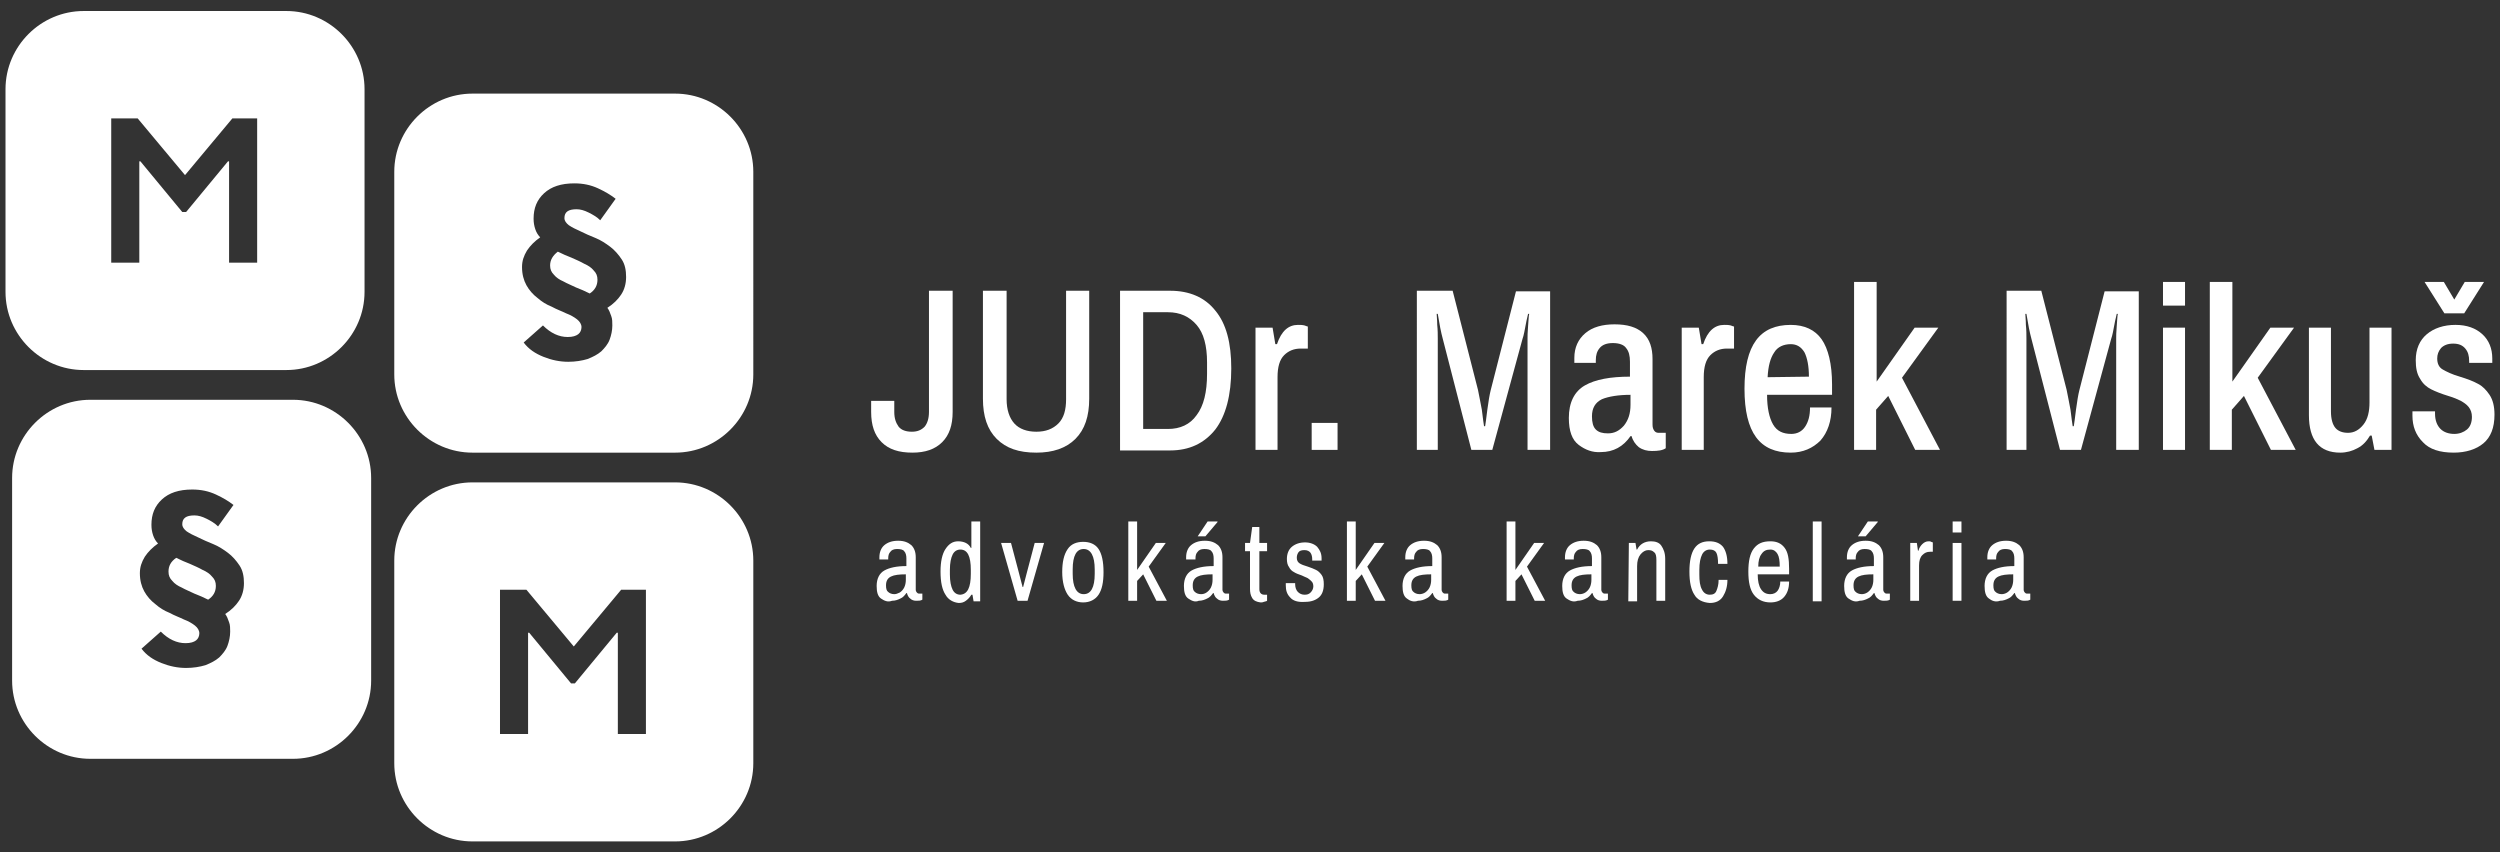 <?xml version="1.0" encoding="utf-8"?>
<!-- Generator: Adobe Illustrator 25.2.1, SVG Export Plug-In . SVG Version: 6.00 Build 0)  -->
<svg version="1.1" id="Layer_1" xmlns="http://www.w3.org/2000/svg" xmlns:xlink="http://www.w3.org/1999/xlink" x="0px" y="0px"
	 viewBox="0 0 454 154.8" style="enable-background:new 0 0 454 154.8;" xml:space="preserve">
<rect x="0" y="0" width="454" height="154.8" fill="#333333" stroke="none"/>
<style type="text/css">
	.st0{fill:#FFFFFF;}
</style>
<g>
	<path class="st0" d="M52,2H15.2C7.4,2,1,8.4,1,16.2V53c0,7.8,6.4,14.2,14.2,14.2H52c7.8,0,14.2-6.4,14.2-14.2V16.2
		C66.2,8.4,59.8,2,52,2z M46.7,47.7h-5.1V29.3h-0.2l-7.6,9.2h-0.7l-7.6-9.2h-0.2v18.4h-5.1V21.5H25l8.6,10.3l8.6-10.3h4.5V47.7z"/>
	<path class="st0" d="M122.6,87.6H85.8c-7.8,0-14.2,6.4-14.2,14.2v36.8c0,7.8,6.4,14.2,14.2,14.2h36.8c7.8,0,14.2-6.4,14.2-14.2
		v-36.8C136.8,94,130.4,87.6,122.6,87.6z M117.3,133.3h-5.1v-18.4H112l-7.6,9.2h-0.7l-7.6-9.2h-0.2v18.4h-5.1v-26.2h4.8l8.6,10.3
		l8.6-10.3h4.5V133.3z"/>
	<g>
		<path class="st0" d="M36.8,103.5c-0.7-0.4-1.4-0.7-2.3-1.1c-0.8-0.3-1.7-0.7-2.5-1.1c-1,0.7-1.4,1.5-1.4,2.5
			c0,0.7,0.2,1.2,0.7,1.7c0.4,0.5,1,0.9,1.7,1.2c0.7,0.4,1.5,0.7,2.3,1.1c0.8,0.3,1.7,0.7,2.5,1.1c0.9-0.6,1.4-1.4,1.4-2.5
			c0-0.7-0.2-1.2-0.7-1.7C38.1,104.2,37.5,103.8,36.8,103.5z"/>
		<path class="st0" d="M53.2,72.6H16.4C8.6,72.6,2.2,79,2.2,86.8v36.8c0,7.8,6.4,14.2,14.2,14.2h36.8c7.8,0,14.2-6.4,14.2-14.2V86.8
			C67.4,79,61,72.6,53.2,72.6z M43.4,109.1c-0.6,0.9-1.4,1.7-2.5,2.4c0.3,0.4,0.5,0.9,0.7,1.5c0.2,0.5,0.2,1.1,0.2,1.7
			c0,0.9-0.2,1.8-0.5,2.6c-0.3,0.8-0.9,1.5-1.5,2.1c-0.7,0.6-1.5,1-2.5,1.4c-1,0.3-2.2,0.5-3.5,0.5c-1.5,0-3-0.3-4.5-0.9
			c-1.5-0.6-2.7-1.4-3.6-2.6l3.5-3.1c1.4,1.4,2.9,2.1,4.5,2.1c0.9,0,1.5-0.2,1.9-0.5c0.4-0.3,0.6-0.8,0.6-1.3s-0.3-1-0.8-1.4
			c-0.5-0.4-1.2-0.8-2-1.1c-0.8-0.4-1.7-0.7-2.6-1.2c-1-0.4-1.8-0.9-2.6-1.6c-0.8-0.6-1.5-1.4-2-2.3c-0.5-0.9-0.8-2-0.8-3.3
			c0-1.1,0.3-2,0.9-3c0.6-0.9,1.4-1.7,2.4-2.4c-0.4-0.4-0.7-0.9-0.9-1.5c-0.2-0.6-0.3-1.2-0.3-1.9c0-1.9,0.6-3.4,1.9-4.6
			c1.3-1.2,3.1-1.8,5.5-1.8c1.6,0,3,0.3,4.3,0.9c1.3,0.6,2.3,1.2,3.2,1.9l-2.8,3.9c-0.6-0.6-1.3-1-2.1-1.4c-0.8-0.4-1.5-0.6-2.2-0.6
			c-1.5,0-2.2,0.5-2.2,1.6c0,0.5,0.3,0.9,0.8,1.3c0.6,0.4,1.2,0.7,2.1,1.1c0.8,0.4,1.7,0.8,2.7,1.2c1,0.4,1.9,1,2.7,1.6
			c0.8,0.6,1.5,1.4,2.1,2.3c0.6,0.9,0.8,2,0.8,3.2C44.3,107.1,44,108.2,43.4,109.1z"/>
	</g>
	<g>
		<path class="st0" d="M106.1,47.9c-0.7-0.4-1.4-0.7-2.3-1.1c-0.8-0.3-1.7-0.7-2.5-1.1c-0.9,0.7-1.4,1.5-1.4,2.5
			c0,0.7,0.2,1.2,0.7,1.7c0.4,0.5,1,0.9,1.7,1.2c0.7,0.4,1.5,0.7,2.3,1.1c0.8,0.3,1.7,0.7,2.5,1.1c0.9-0.6,1.4-1.4,1.4-2.5
			c0-0.7-0.2-1.2-0.7-1.7C107.4,48.6,106.8,48.2,106.1,47.9z"/>
		<path class="st0" d="M122.6,17H85.8c-7.8,0-14.2,6.4-14.2,14.2V68c0,7.8,6.4,14.2,14.2,14.2h36.8c7.8,0,14.2-6.4,14.2-14.2V31.2
			C136.8,23.4,130.4,17,122.6,17z M112.8,53.5c-0.6,0.9-1.4,1.7-2.5,2.4c0.3,0.4,0.5,0.9,0.7,1.5c0.2,0.5,0.2,1.1,0.2,1.7
			c0,0.9-0.2,1.8-0.5,2.6c-0.3,0.8-0.9,1.5-1.5,2.1c-0.7,0.6-1.5,1-2.5,1.4c-1,0.3-2.2,0.5-3.5,0.5c-1.5,0-3-0.3-4.5-0.9
			s-2.7-1.4-3.6-2.6l3.5-3.1c1.4,1.4,2.9,2.1,4.5,2.1c0.9,0,1.5-0.2,1.9-0.5c0.4-0.3,0.6-0.8,0.6-1.3s-0.3-1-0.8-1.4
			c-0.5-0.4-1.2-0.8-2-1.1c-0.8-0.4-1.7-0.7-2.6-1.2c-1-0.4-1.8-0.9-2.6-1.6c-0.8-0.6-1.5-1.4-2-2.3s-0.8-2-0.8-3.3
			c0-1.1,0.3-2,0.9-3c0.6-0.9,1.4-1.7,2.4-2.4c-0.4-0.4-0.7-0.9-0.9-1.5c-0.2-0.6-0.3-1.2-0.3-1.9c0-1.9,0.6-3.4,1.9-4.6
			s3.1-1.8,5.5-1.8c1.6,0,3,0.3,4.3,0.9c1.3,0.6,2.3,1.2,3.2,1.9L109,40c-0.6-0.6-1.3-1-2.1-1.4c-0.8-0.4-1.5-0.6-2.2-0.6
			c-1.5,0-2.2,0.5-2.2,1.6c0,0.5,0.3,0.9,0.8,1.3c0.6,0.4,1.2,0.7,2.1,1.1c0.8,0.4,1.7,0.8,2.7,1.2c1,0.4,1.9,1,2.7,1.6
			c0.8,0.6,1.5,1.4,2.1,2.3c0.6,0.9,0.8,2,0.8,3.2S113.4,52.6,112.8,53.5z"/>
	</g>
	<path class="st0" d="M160.1,80.3c-1.3-1.3-1.9-3.1-1.9-5.5v-2h4.2v2c0,1.2,0.3,2,0.8,2.7c0.5,0.6,1.3,0.9,2.4,0.9
		c1,0,1.7-0.3,2.3-0.9c0.5-0.6,0.8-1.5,0.8-2.7v-22h4.3v22c0,2.4-0.6,4.2-1.9,5.5c-1.3,1.3-3.1,1.9-5.4,1.9
		C163.2,82.2,161.4,81.6,160.1,80.3z"/>
	<path class="st0" d="M181,79.7c-1.7-1.7-2.5-4.1-2.5-7.3V52.8h4.3v19.7c0,1.9,0.5,3.4,1.4,4.4s2.3,1.5,4,1.5s3-0.5,4-1.5
		s1.4-2.5,1.4-4.4V52.8h4.2v19.6c0,3.2-0.8,5.6-2.5,7.3c-1.7,1.7-4.1,2.5-7.1,2.5C185,82.2,182.7,81.4,181,79.7z"/>
	<path class="st0" d="M203.4,52.8h9.1c3.5,0,6.3,1.2,8.2,3.6c2,2.4,2.9,5.9,2.9,10.5c0,4.9-1,8.6-2.9,11.1c-2,2.5-4.7,3.8-8.2,3.8
		h-9.1V52.8z M212.1,77.9c2.2,0,4-0.8,5.2-2.5c1.3-1.7,1.9-4.2,1.9-7.5v-2.1c0-3-0.6-5.3-1.9-6.8c-1.3-1.5-3-2.3-5.2-2.3h-4.5v21.2
		H212.1z"/>
	<path class="st0" d="M228,59.5h3.1l0.5,3h0.3c0.8-2.4,2.1-3.5,3.8-3.5c0.4,0,0.8,0,1.2,0.1c0.3,0.1,0.5,0.2,0.6,0.2v4h-1.3
		c-1.2,0-2.2,0.4-3,1.2c-0.8,0.8-1.2,2.1-1.2,4v13.2h-4L228,59.5L228,59.5z"/>
	<path class="st0" d="M238.2,76.8h4.7v4.9h-4.7V76.8z"/>
	<path class="st0" d="M257.5,52.8h6.3l4.6,18c0.2,0.9,0.4,2.1,0.7,3.6c0.2,1.5,0.3,2.5,0.4,3h0.2c0.1-0.5,0.2-1.5,0.4-3
		c0.2-1.5,0.4-2.7,0.6-3.5l4.6-18h6.2v28.8h-4.1V61.5c0-0.4,0-1.2,0.1-2.3s0.1-1.8,0.2-2.2h-0.2l-0.3,1.3c-0.3,1.6-0.5,2.7-0.7,3.2
		L271,81.7h-3.8L262,61.5c-0.3-1.1-0.6-2.6-0.9-4.5h-0.2c0,0.4,0.1,1.1,0.1,2c0.1,0.9,0.1,1.8,0.1,2.5v20.2h-3.8V52.8H257.5z"/>
	<path class="st0" d="M286.7,80.8c-1.2-0.9-1.8-2.5-1.8-4.9c0-2.8,1-4.8,2.9-5.9s4.7-1.6,8.2-1.6v-2.7c0-1.1-0.2-1.9-0.7-2.5
		c-0.4-0.6-1.3-0.9-2.4-0.9s-1.9,0.3-2.4,0.9s-0.7,1.3-0.7,2.2v0.5h-3.9c0-0.2,0-0.5,0-0.9c0-1.9,0.7-3.4,2-4.5s3.1-1.6,5.3-1.6
		c2.3,0,4,0.5,5.2,1.6s1.7,2.7,1.7,4.7v11.9c0,0.5,0.1,0.8,0.3,1.1c0.2,0.3,0.5,0.4,0.8,0.4h1.3v2.8c-0.6,0.4-1.4,0.5-2.5,0.5
		c-0.9,0-1.7-0.2-2.4-0.7c-0.6-0.5-1.1-1.2-1.3-2h-0.2c-1.3,1.9-3.1,2.9-5.4,2.9C289.2,82.2,287.9,81.7,286.7,80.8z M294.9,77.3
		c0.8-1,1.2-2.2,1.2-3.8v-1.8c-2.2,0-4,0.3-5.2,0.8c-1.2,0.6-1.8,1.6-1.8,3.1c0,1.1,0.2,1.9,0.7,2.4s1.2,0.7,2.2,0.7
		C293.1,78.7,294,78.3,294.9,77.3z"/>
	<path class="st0" d="M305.4,59.5h3.1l0.5,3h0.3c0.8-2.4,2.1-3.5,3.8-3.5c0.4,0,0.8,0,1.2,0.1c0.3,0.1,0.5,0.2,0.6,0.2v4h-1.3
		c-1.2,0-2.2,0.4-3,1.2c-0.8,0.8-1.2,2.1-1.2,4v13.2h-4V59.5z"/>
	<path class="st0" d="M318.9,79.4c-1.4-1.9-2.1-4.8-2.1-8.8s0.7-6.9,2.1-8.8s3.5-2.8,6.3-2.8c2.5,0,4.4,0.9,5.6,2.6s1.9,4.5,1.9,8.2
		v1.9h-11.8c0,2.4,0.4,4.2,1.1,5.4c0.7,1.2,1.8,1.7,3.3,1.7c1,0,1.9-0.4,2.5-1.3s0.9-2,0.9-3.5h3.9c0,2.5-0.7,4.5-2,6
		c-1.4,1.4-3.2,2.2-5.4,2.2C322.4,82.2,320.3,81.3,318.9,79.4z M328.5,68.4c0-1.9-0.3-3.4-0.8-4.4c-0.6-1-1.4-1.5-2.5-1.5
		c-1.3,0-2.4,0.5-3,1.5c-0.7,1-1.1,2.5-1.2,4.5L328.5,68.4L328.5,68.4z"/>
	<path class="st0" d="M336.8,51.2h4v18.1l6.9-9.8h4.3l-6.6,9.1l6.9,13.1h-4.5l-4.9-9.8l-2.2,2.5v7.3h-4V51.2H336.8z"/>
	<path class="st0" d="M364.4,52.8h6.3l4.6,18c0.2,0.9,0.4,2.1,0.7,3.6c0.2,1.5,0.3,2.5,0.4,3h0.2c0.1-0.5,0.2-1.5,0.4-3
		c0.2-1.5,0.4-2.7,0.6-3.5l4.6-18h6.2v28.8h-4.1V61.5c0-0.4,0-1.2,0.1-2.3s0.1-1.8,0.2-2.2h-0.2l-0.3,1.3c-0.3,1.6-0.5,2.7-0.7,3.2
		l-5.5,20.2h-3.8l-5.2-20.2c-0.3-1.1-0.6-2.6-0.9-4.5h-0.2c0,0.4,0.1,1.1,0.1,2c0.1,0.9,0.1,1.8,0.1,2.5v20.2h-3.6V52.8z"/>
	<path class="st0" d="M392.8,51.2h4v4.3h-4V51.2z M392.8,59.5h4v22.2h-4V59.5z"/>
	<path class="st0" d="M401.4,51.2h4v18.1l6.9-9.8h4.3l-6.6,9.1l6.9,13.1h-4.5l-4.9-9.8l-2.2,2.5v7.3h-4V51.2H401.4z"/>
	<path class="st0" d="M419.3,75.4V59.5h4v15.2c0,1.4,0.3,2.4,0.8,3s1.3,0.9,2.3,0.9c1.1,0,2-0.5,2.8-1.5s1.1-2.4,1.1-4V59.5h4v22.2
		h-3.1l-0.5-2.6h-0.3c-0.6,1-1.3,1.8-2.3,2.3c-0.9,0.5-2,0.8-3.1,0.8C421.2,82.2,419.3,79.9,419.3,75.4z"/>
	<path class="st0" d="M440,80.3c-1.3-1.3-1.9-2.9-1.9-4.8c0-0.3,0-0.5,0-0.6s0-0.2,0-0.2h4.1v0.4c0,1.3,0.4,2.2,1,2.8
		c0.6,0.6,1.5,0.9,2.5,0.9c0.9,0,1.7-0.3,2.3-0.8c0.6-0.5,0.9-1.3,0.9-2.3c0-0.7-0.2-1.3-0.6-1.8s-0.9-0.8-1.4-1.1
		c-0.6-0.3-1.3-0.6-2.3-0.9c-1.3-0.4-2.3-0.8-3.1-1.2c-0.8-0.4-1.5-1-2-1.9c-0.6-0.9-0.8-2-0.8-3.4c0-2,0.7-3.6,2-4.7
		s3.1-1.7,5.2-1.7s3.7,0.6,4.9,1.7c1.2,1.1,1.8,2.6,1.8,4.4v0.8h-4.2v-0.3c0-1-0.2-1.7-0.7-2.3c-0.5-0.6-1.2-0.9-2.2-0.9
		s-1.7,0.3-2.2,0.8c-0.5,0.6-0.7,1.2-0.7,1.9c0,0.9,0.3,1.6,1,2s1.7,0.9,3.1,1.3c1.3,0.4,2.4,0.8,3.3,1.3c0.8,0.4,1.5,1.1,2.1,2
		s0.9,2.1,0.9,3.6c0,2.4-0.7,4.1-2,5.2s-3.2,1.7-5.4,1.7C443.1,82.2,441.2,81.6,440,80.3z M440.3,51.2h3.5l1.9,3.2l1.9-3.2h3.5
		l-3.6,5.7h-3.6L440.3,51.2z"/>
	<path class="st0" d="M160,108.7c-0.6-0.4-0.8-1.2-0.8-2.3c0-1.3,0.5-2.3,1.4-2.8s2.2-0.8,4-0.8v-1.4c0-0.5-0.1-1-0.4-1.3
		c-0.2-0.3-0.7-0.4-1.3-0.4s-1,0.2-1.2,0.5c-0.3,0.3-0.4,0.7-0.4,1.2v0.2h-1.6c0-0.1,0-0.2,0-0.4c0-0.9,0.3-1.7,0.9-2.2
		c0.6-0.5,1.4-0.8,2.5-0.8s1.8,0.3,2.4,0.8c0.5,0.5,0.8,1.2,0.8,2.2v5.9c0,0.2,0.1,0.4,0.2,0.5c0.1,0.1,0.2,0.2,0.4,0.2h0.6v1.1
		c-0.3,0.2-0.7,0.2-1.1,0.2s-0.8-0.1-1.1-0.4c-0.3-0.2-0.5-0.6-0.6-1h-0.1c-0.3,0.4-0.6,0.8-1.1,1c-0.4,0.2-0.9,0.4-1.5,0.4
		C161.2,109.4,160.6,109.1,160,108.7z M163.4,107.6c0.3-0.2,0.6-0.5,0.8-0.9s0.3-0.9,0.3-1.4v-1c-1.2,0-2.1,0.1-2.7,0.4
		c-0.6,0.3-0.9,0.8-0.9,1.6c0,0.6,0.1,1,0.4,1.2c0.2,0.2,0.6,0.4,1.1,0.4C162.7,107.9,163,107.8,163.4,107.6z"/>
	<path class="st0" d="M171.7,108c-0.6-0.9-0.9-2.3-0.9-4.2c0-1.8,0.3-3.2,0.9-4.1s1.3-1.4,2.3-1.4c0.5,0,1,0.1,1.4,0.3
		c0.4,0.2,0.7,0.5,0.9,0.9h0.1v-4.8h1.6v14.5h-1.2l-0.2-1.2h-0.2c-0.3,0.5-0.6,0.8-1,1.1s-0.8,0.4-1.3,0.4
		C173.1,109.4,172.2,108.9,171.7,108z M176.3,104.2v-0.7c0-2.5-0.6-3.7-1.9-3.7c-0.6,0-1.1,0.3-1.4,0.9s-0.5,1.5-0.5,2.8v0.8
		c0,1.3,0.2,2.2,0.5,2.8c0.3,0.6,0.8,0.9,1.4,0.9C175.7,107.9,176.3,106.7,176.3,104.2z"/>
	<path class="st0" d="M181.8,98.6h1.8l1.4,5.3l0.7,2.7h0.1l0.7-2.7l1.4-5.3h1.7l-3,10.5h-1.8L181.8,98.6z"/>
	<path class="st0" d="M193.9,108c-0.6-0.9-1-2.3-1-4.1s0.3-3.2,1-4.2c0.6-0.9,1.6-1.3,2.8-1.3s2.2,0.4,2.8,1.3s0.9,2.3,0.9,4.2
		s-0.3,3.2-0.9,4.1c-0.6,0.9-1.6,1.4-2.8,1.4C195.5,109.4,194.5,108.9,193.9,108z M198.8,104.2v-0.8c0-2.4-0.7-3.7-2-3.7
		s-2,1.2-2,3.7v0.8c0,2.4,0.7,3.7,2,3.7S198.8,106.7,198.8,104.2z"/>
	<path class="st0" d="M204.9,94.7h1.6v8.8l3.4-4.9h1.8l-3.1,4.3l3.3,6.2H210l-2.4-4.8l-1.1,1.2v3.6h-1.6V94.7z"/>
	<path class="st0" d="M215.8,108.7c-0.6-0.4-0.8-1.2-0.8-2.3c0-1.3,0.5-2.3,1.4-2.8s2.2-0.8,4-0.8v-1.4c0-0.5-0.1-1-0.4-1.3
		c-0.2-0.3-0.7-0.4-1.3-0.4s-1,0.2-1.2,0.5c-0.3,0.3-0.4,0.7-0.4,1.2v0.2h-1.7c0-0.1,0-0.2,0-0.4c0-0.9,0.3-1.7,0.9-2.2
		c0.6-0.5,1.4-0.8,2.5-0.8s1.8,0.3,2.4,0.8c0.5,0.5,0.8,1.2,0.8,2.2v5.9c0,0.2,0.1,0.4,0.2,0.5c0.1,0.1,0.2,0.2,0.4,0.2h0.6v1.1
		c-0.3,0.2-0.7,0.2-1.1,0.2s-0.8-0.1-1.1-0.4c-0.3-0.2-0.5-0.6-0.6-1h-0.1c-0.3,0.4-0.6,0.8-1.1,1c-0.4,0.2-0.9,0.4-1.5,0.4
		C217,109.4,216.4,109.1,215.8,108.7z M219.1,107.6c0.3-0.2,0.6-0.5,0.8-0.9s0.3-0.9,0.3-1.4v-1c-1.2,0-2.1,0.1-2.7,0.4
		c-0.6,0.3-0.9,0.8-0.9,1.6c0,0.6,0.1,1,0.4,1.2c0.2,0.2,0.6,0.4,1.1,0.4C218.5,107.9,218.8,107.8,219.1,107.6z M219.3,94.7h1.8v0.1
		l-2.2,2.6h-1.4L219.3,94.7z"/>
	<path class="st0" d="M227.4,108.6c-0.3-0.5-0.4-1-0.4-1.7v-6.8h-0.9v-1.5h0.9l0.4-2.9h1.3v2.9h1.4v1.5h-1.4v6.9c0,0.6,0.3,1,0.9,1
		h0.5v1.1c-0.1,0.1-0.3,0.1-0.6,0.2c-0.2,0.1-0.4,0.1-0.6,0.1C228.2,109.3,227.7,109.1,227.4,108.6z"/>
	<path class="st0" d="M234.3,108.5c-0.6-0.6-0.8-1.3-0.8-2.2c0-0.2,0-0.3,0-0.3v-0.1h1.7v0.2c0,0.6,0.2,1.1,0.5,1.4s0.7,0.5,1.2,0.5
		s0.8-0.1,1.1-0.4s0.5-0.7,0.5-1.1s-0.1-0.7-0.3-0.9c-0.2-0.2-0.4-0.4-0.7-0.6c-0.3-0.1-0.6-0.3-1.1-0.5c-0.6-0.2-1.1-0.4-1.4-0.6
		c-0.4-0.2-0.7-0.5-0.9-0.9c-0.3-0.4-0.4-0.9-0.4-1.5c0-0.9,0.3-1.7,0.9-2.2s1.4-0.8,2.4-0.8c0.9,0,1.7,0.3,2.2,0.8
		c0.5,0.6,0.8,1.2,0.8,2.1v0.4h-1.7v-0.2c0-0.5-0.1-0.9-0.3-1.2c-0.2-0.3-0.6-0.5-1.1-0.5s-0.9,0.1-1.1,0.4s-0.3,0.6-0.3,1
		c0,0.5,0.2,0.8,0.5,1s0.8,0.4,1.5,0.6c0.6,0.2,1.1,0.4,1.5,0.6c0.4,0.2,0.7,0.5,1,0.9s0.4,1,0.4,1.7c0,1.1-0.3,1.9-0.9,2.4
		s-1.4,0.8-2.5,0.8C235.7,109.4,234.8,109.1,234.3,108.5z"/>
	<path class="st0" d="M244.6,94.7h1.6v8.8l3.4-4.9h1.8l-3.1,4.3l3.3,6.2h-1.9l-2.4-4.8l-1.1,1.2v3.6h-1.6L244.6,94.7L244.6,94.7z"/>
	<path class="st0" d="M255.5,108.7c-0.6-0.4-0.8-1.2-0.8-2.3c0-1.3,0.5-2.3,1.4-2.8s2.2-0.8,4-0.8v-1.4c0-0.5-0.1-1-0.4-1.3
		c-0.2-0.3-0.7-0.4-1.3-0.4c-0.6,0-1,0.2-1.2,0.5c-0.3,0.3-0.4,0.7-0.4,1.2v0.2h-1.6c0-0.1,0-0.2,0-0.4c0-0.9,0.3-1.7,0.9-2.2
		s1.4-0.8,2.5-0.8s1.8,0.3,2.4,0.8c0.5,0.5,0.8,1.2,0.8,2.2v5.9c0,0.2,0.1,0.4,0.2,0.5s0.2,0.2,0.4,0.2h0.6v1.1
		c-0.3,0.2-0.7,0.2-1.1,0.2s-0.8-0.1-1.1-0.4c-0.3-0.2-0.5-0.6-0.6-1h-0.1c-0.3,0.4-0.6,0.8-1.1,1c-0.4,0.2-0.9,0.4-1.5,0.4
		C256.7,109.4,256,109.1,255.5,108.7z M258.8,107.6c0.3-0.2,0.6-0.5,0.8-0.9c0.2-0.4,0.3-0.9,0.3-1.4v-1c-1.2,0-2.1,0.1-2.7,0.4
		s-0.9,0.8-0.9,1.6c0,0.6,0.1,1,0.4,1.2c0.2,0.2,0.6,0.4,1.1,0.4C258.1,107.9,258.5,107.8,258.8,107.6z"/>
	<path class="st0" d="M273.6,94.7h1.6v8.8l3.4-4.9h1.8l-3.1,4.3l3.3,6.2h-1.9l-2.4-4.8l-1.1,1.2v3.6h-1.6L273.6,94.7L273.6,94.7z"/>
	<path class="st0" d="M284.5,108.7c-0.6-0.4-0.8-1.2-0.8-2.3c0-1.3,0.5-2.3,1.4-2.8s2.2-0.8,4-0.8v-1.4c0-0.5-0.1-1-0.4-1.3
		c-0.2-0.3-0.7-0.4-1.3-0.4c-0.6,0-1,0.2-1.2,0.5c-0.3,0.3-0.4,0.7-0.4,1.2v0.2h-1.6c0-0.1,0-0.2,0-0.4c0-0.9,0.3-1.7,0.9-2.2
		s1.4-0.8,2.5-0.8s1.8,0.3,2.4,0.8c0.5,0.5,0.8,1.2,0.8,2.2v5.9c0,0.2,0.1,0.4,0.2,0.5s0.2,0.2,0.4,0.2h0.6v1.1
		c-0.3,0.2-0.7,0.2-1.1,0.2s-0.8-0.1-1.1-0.4c-0.3-0.2-0.5-0.6-0.6-1h-0.1c-0.3,0.4-0.6,0.8-1.1,1c-0.4,0.2-0.9,0.4-1.5,0.4
		C285.7,109.4,285.1,109.1,284.5,108.7z M287.9,107.6c0.3-0.2,0.6-0.5,0.8-0.9c0.2-0.4,0.3-0.9,0.3-1.4v-1c-1.2,0-2.1,0.1-2.7,0.4
		s-0.9,0.8-0.9,1.6c0,0.6,0.1,1,0.4,1.2c0.2,0.2,0.6,0.4,1.1,0.4C287.2,107.9,287.6,107.8,287.9,107.6z"/>
	<path class="st0" d="M295.8,98.6h1.2l0.2,1.2h0.1c0.5-1,1.4-1.5,2.5-1.5c0.8,0,1.5,0.2,1.9,0.8s0.7,1.3,0.7,2.4v7.6h-1.6v-7.4
		c0-0.7-0.1-1.2-0.4-1.4c-0.3-0.3-0.6-0.4-1.1-0.4s-1,0.3-1.4,0.8s-0.6,1.2-0.6,2.1v6.4h-1.6L295.8,98.6L295.8,98.6z"/>
	<path class="st0" d="M307.7,108c-0.6-0.9-0.9-2.3-0.9-4.2c0-1.9,0.3-3.3,0.9-4.2c0.6-0.9,1.5-1.3,2.7-1.3c1.1,0,1.9,0.3,2.5,1
		c0.5,0.7,0.8,1.7,0.8,3.1H312c0-0.9-0.1-1.6-0.3-2c-0.2-0.4-0.6-0.6-1.2-0.6s-1.1,0.3-1.4,0.9s-0.5,1.5-0.5,2.8v0.8
		c0,1.2,0.1,2.1,0.5,2.8c0.3,0.6,0.8,0.9,1.4,0.9s1-0.2,1.2-0.7s0.4-1.1,0.4-2h1.6c0,1.2-0.3,2.2-0.8,3s-1.3,1.2-2.4,1.2
		C309.2,109.4,308.2,108.9,307.7,108z"/>
	<path class="st0" d="M318.5,108c-0.7-0.9-1-2.3-1-4.2c0-1.9,0.3-3.3,1-4.2c0.7-0.9,1.6-1.3,3-1.3c1.2,0,2,0.4,2.6,1.2
		c0.6,0.8,0.8,2,0.8,3.8v1h-5.7c0,1.2,0.2,2.1,0.6,2.7s0.9,0.9,1.7,0.9c0.5,0,1-0.2,1.3-0.6s0.5-1,0.5-1.7h1.6
		c0,1.2-0.3,2.1-0.9,2.8c-0.6,0.7-1.5,1-2.5,1C320.2,109.4,319.2,108.9,318.5,108z M323.2,102.9c0-1-0.1-1.8-0.4-2.3
		s-0.7-0.8-1.3-0.8c-0.7,0-1.2,0.2-1.6,0.8c-0.4,0.5-0.6,1.3-0.6,2.3H323.2z"/>
	<path class="st0" d="M329.2,94.7h1.6v14.5h-1.6V94.7z"/>
	<path class="st0" d="M335.7,108.7c-0.6-0.4-0.8-1.2-0.8-2.3c0-1.3,0.5-2.3,1.4-2.8s2.2-0.8,4-0.8v-1.4c0-0.5-0.1-1-0.4-1.3
		c-0.2-0.3-0.7-0.4-1.3-0.4c-0.6,0-1,0.2-1.2,0.5c-0.3,0.3-0.4,0.7-0.4,1.2v0.2h-1.6c0-0.1,0-0.2,0-0.4c0-0.9,0.3-1.7,0.9-2.2
		s1.4-0.8,2.5-0.8s1.8,0.3,2.4,0.8c0.5,0.5,0.8,1.2,0.8,2.2v5.9c0,0.2,0.1,0.4,0.2,0.5s0.2,0.2,0.4,0.2h0.6v1.1
		c-0.3,0.2-0.7,0.2-1.1,0.2s-0.8-0.1-1.1-0.4c-0.3-0.2-0.5-0.6-0.6-1h-0.1c-0.3,0.4-0.6,0.8-1.1,1c-0.4,0.2-0.9,0.4-1.5,0.4
		C336.9,109.4,336.3,109.1,335.7,108.7z M339.1,107.6c0.3-0.2,0.6-0.5,0.8-0.9c0.2-0.4,0.3-0.9,0.3-1.4v-1c-1.2,0-2.1,0.1-2.7,0.4
		s-0.9,0.8-0.9,1.6c0,0.6,0.1,1,0.4,1.2c0.2,0.2,0.6,0.4,1.1,0.4C338.4,107.9,338.8,107.8,339.1,107.6z M339.2,94.7h1.8v0.1
		l-2.2,2.6h-1.4L339.2,94.7z"/>
	<path class="st0" d="M346.9,98.6h1.2l0.2,1.4h0.1c0.1-0.5,0.4-0.9,0.7-1.2c0.3-0.3,0.7-0.5,1.1-0.5c0.2,0,0.4,0,0.5,0.1
		c0.1,0,0.2,0.1,0.3,0.1v1.7h-0.5c-0.6,0-1,0.2-1.4,0.6s-0.6,1-0.6,1.9v6.4h-1.6L346.9,98.6L346.9,98.6z"/>
	<path class="st0" d="M354.6,94.7h1.6v2h-1.6V94.7z M354.6,98.6h1.6v10.5h-1.6V98.6z"/>
	<path class="st0" d="M361.2,108.7c-0.6-0.4-0.8-1.2-0.8-2.3c0-1.3,0.5-2.3,1.4-2.8s2.2-0.8,4-0.8v-1.4c0-0.5-0.1-1-0.4-1.3
		c-0.2-0.3-0.7-0.4-1.3-0.4c-0.6,0-1,0.2-1.2,0.5c-0.3,0.3-0.4,0.7-0.4,1.2v0.2h-1.6c0-0.1,0-0.2,0-0.4c0-0.9,0.3-1.7,0.9-2.2
		s1.4-0.8,2.5-0.8s1.8,0.3,2.4,0.8c0.5,0.5,0.8,1.2,0.8,2.2v5.9c0,0.2,0.1,0.4,0.2,0.5s0.2,0.2,0.4,0.2h0.6v1.1
		c-0.3,0.2-0.7,0.2-1.1,0.2s-0.8-0.1-1.1-0.4c-0.3-0.2-0.5-0.6-0.6-1h-0.1c-0.3,0.4-0.6,0.8-1.1,1c-0.4,0.2-0.9,0.4-1.5,0.4
		C362.4,109.4,361.7,109.1,361.2,108.7z M364.5,107.6c0.3-0.2,0.6-0.5,0.8-0.9c0.2-0.4,0.3-0.9,0.3-1.4v-1c-1.2,0-2.1,0.1-2.7,0.4
		s-0.9,0.8-0.9,1.6c0,0.6,0.1,1,0.4,1.2c0.2,0.2,0.6,0.4,1.1,0.4C363.8,107.9,364.2,107.8,364.5,107.6z"/>
</g>
</svg>
